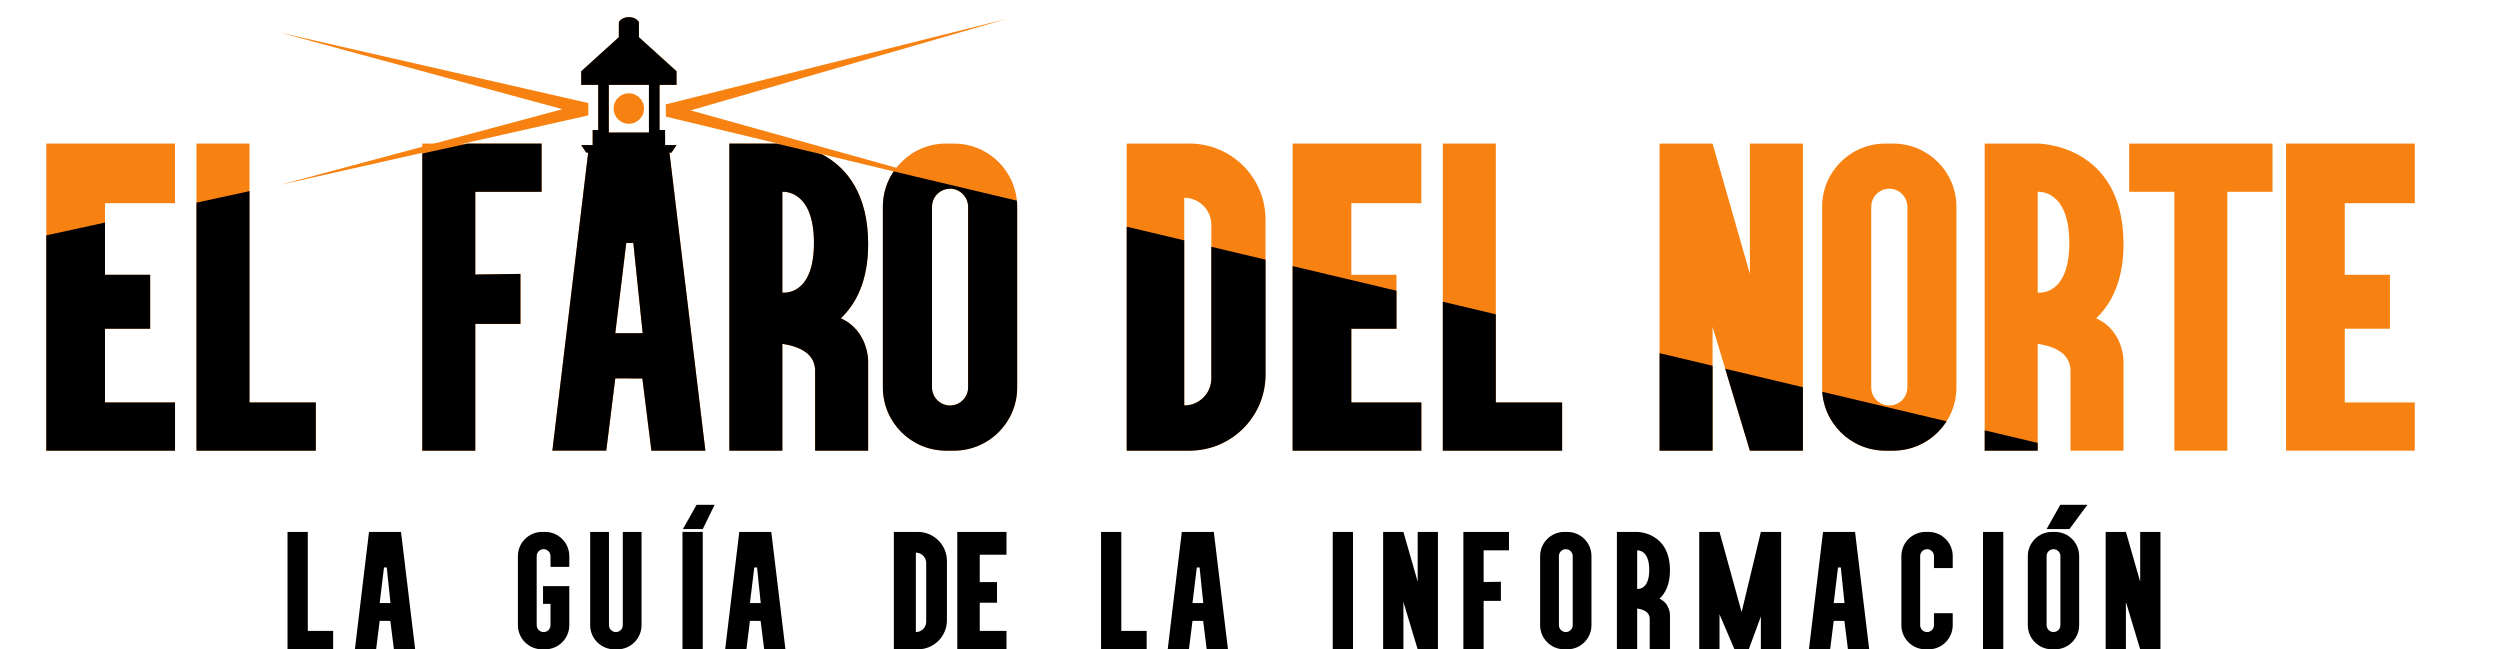 <?xml version="1.0" encoding="UTF-8"?><svg id="Capa_2" xmlns="http://www.w3.org/2000/svg" xmlns:xlink="http://www.w3.org/1999/xlink" viewBox="0 0 1969.34 511.5"><defs><style>.cls-1{fill:none;}.cls-2{clip-path:url(#clippath);}.cls-3{fill:#f88211;}</style><clipPath id="clippath"><polygon class="cls-1" points="455.84 0 523.84 0 549.03 98.24 1969.34 435.34 4.87 435.34 0 193.33 449.74 95.43 455.84 0"/></clipPath></defs><g id="Capa_1-2"><g><g><polygon points="226.5 419.01 226.5 511.5 262.43 511.5 262.43 496.98 242.46 496.98 242.46 419.01 226.5 419.01"/><polygon points="867.34 419.01 867.34 511.5 903.27 511.5 903.27 496.98 883.3 496.98 883.3 419.01 867.34 419.01"/><polygon points="1152.75 511.5 1152.75 419.01 1188.68 419.01 1188.68 433.53 1168.71 433.53 1168.71 458.46 1182.31 458.27 1182.31 473.31 1168.71 473.31 1168.71 511.5 1152.75 511.5"/><polyline points="553.59 511.5 537.62 511.5 537.62 419.01 553.59 419.01"/><polyline points="1065.82 511.5 1049.85 511.5 1049.85 419.01 1065.82 419.01"/><polyline points="1578.05 511.5 1562.08 511.5 1562.08 419.01 1578.05 419.01"/><path d="M290.67,419.01h25.22l11.15,92.49h-16.75l-2.8-22.39-8.41-.03-2.8,22.42h-16.72l11.11-92.49Zm8.41,56.05h8.5l-2.9-28.03h-2.2l-3.41,28.03Z"/><path d="M582.35,419.01h25.22l11.15,92.49h-16.75l-2.8-22.39-8.41-.03-2.8,22.42h-16.72l11.11-92.49Zm8.41,56.05h8.5l-2.9-28.03h-2.2l-3.41,28.03Z"/><path d="M930.95,419.01h25.22l11.15,92.49h-16.75l-2.8-22.39-8.41-.03-2.8,22.42h-16.72l11.11-92.49Zm8.41,56.05h8.5l-2.9-28.03h-2.2l-3.41,28.03Z"/><path d="M1436.07,419.01h25.22l11.15,92.49h-16.75l-2.8-22.39-8.41-.03-2.8,22.42h-16.72l11.11-92.49Zm8.41,56.05h8.5l-2.9-28.03h-2.2l-3.41,28.03Z"/><path d="M1307.27,471.63c4.55-4.31,8.23-11.21,8.23-22.32,0-30.3-25.84-30.3-25.84-30.3h-15.97v92.49h15.97v-32.17c6.35,.98,9.6,3.54,9.87,7.69v24.48h15.97v-27.2s-.03-8.99-8.23-12.66Zm-17.61-38.09s9.52-.92,9.52,15.4-9.52,14.96-9.52,14.96v-30.36Z"/><path d="M1234.62,419.01h-2.37c-5.25,0-10.04,2.12-13.46,5.58-3.45,3.45-5.58,8.19-5.58,13.46v54.4c0,10.53,8.51,19.04,19.04,19.04h2.37c5.28,0,10.01-2.12,13.46-5.58,3.45-3.45,5.58-8.19,5.58-13.46v-54.4c0-10.53-8.51-19.04-19.04-19.04Zm4.27,73.44c0,2.99-2.45,5.44-5.44,5.44s-5.44-2.45-5.44-5.44v-54.4c0-2.99,2.42-5.44,5.44-5.44,1.5,0,2.86,.6,3.84,1.6,.98,.98,1.6,2.34,1.6,3.84v54.4Z"/><path d="M1618.79,419.01h-2.37c-5.25,0-10.04,2.12-13.46,5.58-3.45,3.45-5.58,8.19-5.58,13.46v54.4c0,10.53,8.51,19.04,19.04,19.04h2.37c5.28,0,10.01-2.12,13.46-5.58,3.45-3.45,5.58-8.19,5.58-13.46v-54.4c0-10.53-8.51-19.04-19.04-19.04Zm4.27,73.44c0,2.99-2.45,5.44-5.44,5.44s-5.44-2.45-5.44-5.44v-54.4c0-2.99,2.42-5.44,5.44-5.44,1.5,0,2.86,.6,3.84,1.6,.98,.98,1.6,2.34,1.6,3.84v54.4Z"/><polygon points="754.09 511.5 754.09 419.01 792.86 419.01 792.86 436.97 771.78 436.97 771.78 458.53 785.38 458.53 785.38 474.78 771.78 474.78 771.78 496.98 792.86 496.98 792.86 511.5 754.09 511.5"/><path d="M723.04,419.01h-18.92v92.49h18.92c12.64,0,22.89-10.25,22.89-22.89v-46.71c0-12.64-10.25-22.89-22.89-22.89Zm6.57,70.72c0,4.52-3.65,8.16-8.16,8.16v-62.56c2.26,0,4.3,.92,5.77,2.39,1.47,1.47,2.39,3.51,2.39,5.77v46.24Z"/><polygon points="1116.76 419.01 1116.76 458.24 1105.52 419.01 1089.55 419.01 1089.55 511.5 1105.52 511.5 1105.52 474.22 1116.76 511.5 1132.72 511.5 1132.72 419.01 1116.76 419.01"/><polygon points="1685.9 419.01 1685.9 458.24 1674.66 419.01 1658.7 419.01 1658.7 511.5 1674.66 511.5 1674.66 474.22 1685.9 511.5 1701.86 511.5 1701.86 419.01 1685.9 419.01"/><path d="M490.59,492.46c0,2.99-2.45,5.44-5.44,5.44s-5.44-2.45-5.44-5.44v-73.44h-14.8v73.44c0,10.53,8.51,19.04,19.04,19.04h2.37c5.28,0,10.01-2.12,13.46-5.58,3.45-3.45,5.58-8.19,5.58-13.47v-73.44h-14.77v73.44Z"/><path d="M433.66,446.55v-8.47c0-1.49-.64-2.85-1.57-3.84-1-1-2.35-1.64-3.84-1.64-3.06,0-5.48,2.49-5.48,5.48v54.35c0,2.99,2.42,5.48,5.48,5.48s5.41-2.49,5.41-5.48v-16.72h-5.9v-14.01h20.7v30.73c0,5.34-2.13,10.03-5.62,13.52-3.41,3.42-8.18,5.55-13.45,5.55h-2.35c-10.53,0-19.07-8.54-19.07-19.07v-54.35c0-5.34,2.13-10.03,5.62-13.52s8.18-5.55,13.45-5.55h2.35c10.53,0,19.07,8.54,19.07,19.07v8.47h-14.8Z"/><polygon points="1387.1 419.01 1371.94 482.18 1354.52 419.01 1338.55 419.01 1338.55 511.5 1354.52 511.5 1354.52 483.92 1366.31 511.5 1377.58 511.5 1387.1 485.62 1387.1 511.5 1403.06 511.5 1403.06 419.01 1387.1 419.01"/><path d="M1523.46,483.04v9.42c0,2.99-2.45,5.44-5.44,5.44s-5.44-2.45-5.44-5.44v-54.4c0-2.99,2.42-5.44,5.44-5.44,1.5,0,2.86,.6,3.84,1.6,.98,.98,1.6,2.34,1.6,3.84v9.42h14.77v-9.42c0-10.53-8.51-19.04-19.04-19.04h-2.37c-5.25,0-10.04,2.12-13.46,5.58-3.45,3.45-5.58,8.19-5.58,13.46v54.4c0,10.53,8.51,19.04,19.04,19.04h2.37c5.28,0,10.01-2.12,13.46-5.58,3.45-3.45,5.58-8.19,5.58-13.47v-9.42h-14.77Z"/><polygon points="1622.96 397.67 1644.3 397.67 1630.18 416.78 1612.18 416.78 1622.96 397.67"/><polygon points="548.7 397.67 562.93 397.67 553.59 416.78 537.93 416.78 548.7 397.67"/></g><g><polygon class="cls-3" points="36.47 354.99 36.47 113.1 137.87 113.1 137.87 160.06 82.71 160.06 82.71 216.45 118.28 216.45 118.28 258.94 82.71 258.94 82.71 317.02 137.87 317.02 137.87 354.99 36.47 354.99"/><polygon class="cls-3" points="154.78 113.1 154.78 354.99 248.77 354.99 248.77 317.02 196.54 317.02 196.54 113.1 154.78 113.1"/><polygon class="cls-3" points="1018.24 354.99 1018.24 113.1 1119.64 113.1 1119.64 160.06 1064.48 160.06 1064.48 216.45 1100.06 216.45 1100.06 258.94 1064.48 258.94 1064.48 317.02 1119.64 317.02 1119.64 354.99 1018.24 354.99"/><polygon class="cls-3" points="1800.81 354.99 1800.81 113.1 1902.21 113.1 1902.21 160.06 1847.06 160.06 1847.06 216.45 1882.63 216.45 1882.63 258.94 1847.06 258.94 1847.06 317.02 1902.21 317.02 1902.21 354.99 1800.81 354.99"/><polygon class="cls-3" points="1136.56 113.1 1136.56 354.99 1230.54 354.99 1230.54 317.02 1178.31 317.02 1178.31 113.1 1136.56 113.1"/><polygon class="cls-3" points="1712.81 354.99 1712.81 151.07 1677.24 151.06 1677.24 113.1 1790.14 113.1 1790.14 151.07 1754.57 151.07 1754.57 354.99 1712.81 354.99"/><polygon class="cls-3" points="332.64 354.99 332.64 113.1 426.63 113.1 426.63 151.07 374.4 151.07 374.4 216.26 409.97 215.76 409.97 255.11 374.4 255.11 374.4 354.99 332.64 354.99"/><path class="cls-3" d="M662.34,250.72c11.91-11.28,21.53-29.31,21.53-58.37,0-79.25-67.59-79.25-67.59-79.25h-41.76v241.89h41.76v-84.14c16.61,2.57,25.12,9.26,25.82,20.11v64.03h41.76v-71.14s-.07-23.52-21.53-33.12Zm-46.06-99.63s24.9-2.42,24.9,40.27-24.9,39.13-24.9,39.13v-79.4Z"/><path class="cls-3" d="M1651.23,250.72c11.91-11.28,21.53-29.31,21.53-58.37,0-79.25-67.59-79.25-67.59-79.25h-41.76v241.89h41.76v-84.14c16.61,2.57,25.12,9.26,25.82,20.11v64.03h41.76v-71.14s-.07-23.52-21.53-33.12Zm-46.06-99.63s24.9-2.42,24.9,40.27-24.9,39.13-24.9,39.13v-79.4Z"/><path class="cls-3" d="M751.46,113.1h-6.19c-13.73,0-26.25,5.55-35.22,14.58-9.04,9.04-14.58,21.41-14.58,35.22v142.29c0,27.53,22.27,49.8,49.8,49.8h6.19c13.8,0,26.18-5.55,35.22-14.58,9.03-9.04,14.58-21.41,14.58-35.22V162.9c0-27.53-22.27-49.8-49.8-49.8Zm11.17,192.09c0,7.83-6.4,14.23-14.23,14.23s-14.23-6.4-14.23-14.23V162.9c0-7.83,6.33-14.23,14.23-14.23,3.91,0,7.47,1.56,10.03,4.2,2.56,2.56,4.2,6.12,4.2,10.03v142.29Z"/><path class="cls-3" d="M1491.34,113.1h-6.19c-13.73,0-26.25,5.55-35.22,14.58-9.04,9.04-14.58,21.41-14.58,35.22v142.29c0,27.53,22.27,49.8,49.8,49.8h6.19c13.8,0,26.18-5.55,35.22-14.58,9.03-9.04,14.58-21.41,14.58-35.22V162.9c0-27.53-22.27-49.8-49.8-49.8Zm11.17,192.09c0,7.83-6.4,14.23-14.23,14.23s-14.23-6.4-14.23-14.23V162.9c0-7.83,6.33-14.23,14.23-14.23,3.91,0,7.47,1.56,10.03,4.2,2.56,2.56,4.2,6.12,4.2,10.03v142.29Z"/><path class="cls-3" d="M937.03,113.1h-49.48v241.89h49.48c33.06,0,59.87-26.8,59.87-59.87v-122.16c0-33.06-26.8-59.87-59.87-59.87Zm17.18,184.97c0,11.81-9.53,21.34-21.34,21.34V155.79c5.9,0,11.24,2.42,15.08,6.26,3.84,3.84,6.26,9.18,6.26,15.08v120.94Z"/><polygon class="cls-3" points="1378.44 113.1 1378.44 215.69 1349.06 113.1 1307.3 113.1 1307.3 354.99 1349.06 354.99 1349.06 257.48 1378.44 354.99 1420.2 354.99 1420.2 113.1 1378.44 113.1"/><path class="cls-3" d="M527.36,120.21h1.62l3.95-5.93h-9.02v-11.86h-4.37v-35.57h13.39v-10.72l-29.64-26.83v-11.86s-1.98-3.95-7.91-3.95-7.9,3.95-7.9,3.95v11.86l-29.64,26.83v10.72h13.39v35.57h-4.37v11.86h-9.02l3.95,5.93h1.54l-28.21,234.77h42.44l7.11-56.91,21.34,.07,7.11,56.85h42.52l-28.29-234.77Zm-47.78-53.36h31.62v37.55h-31.62v-37.55Zm5.1,195.64l8.65-71.14h5.57l7.36,71.14h-21.59Z"/><g><polygon class="cls-3" points="793.18 14.81 524.48 82.21 524.53 91.88 793.18 156.5 544.06 86.95 793.18 14.81"/><polygon class="cls-3" points="463.45 81.19 220.5 25.65 443.04 86.01 220.5 145.66 463.44 90.89 463.45 81.19"/><circle class="cls-3" cx="495.34" cy="85.5" r="12"/></g></g><g class="cls-2"><g><polygon points="36.47 354.99 36.47 113.1 137.87 113.1 137.87 160.06 82.71 160.06 82.71 216.45 118.28 216.45 118.28 258.94 82.71 258.94 82.71 317.02 137.87 317.02 137.87 354.99 36.47 354.99"/><polygon points="154.78 113.1 154.78 354.99 248.77 354.99 248.77 317.02 196.54 317.02 196.54 113.1 154.78 113.1"/><polygon points="1018.24 354.99 1018.24 113.1 1119.64 113.1 1119.64 160.06 1064.48 160.06 1064.48 216.45 1100.06 216.45 1100.06 258.94 1064.48 258.94 1064.48 317.02 1119.64 317.02 1119.64 354.99 1018.24 354.99"/><polygon points="1800.81 354.99 1800.81 113.1 1902.21 113.1 1902.21 160.06 1847.06 160.06 1847.06 216.45 1882.63 216.45 1882.63 258.94 1847.06 258.94 1847.06 317.02 1902.21 317.02 1902.21 354.99 1800.81 354.99"/><polygon points="1136.56 113.1 1136.56 354.99 1230.54 354.99 1230.54 317.02 1178.31 317.02 1178.31 113.1 1136.56 113.1"/><polygon points="1712.81 354.99 1712.81 151.07 1677.24 151.06 1677.24 113.1 1790.14 113.1 1790.14 151.07 1754.57 151.07 1754.57 354.99 1712.81 354.99"/><polygon points="332.64 354.99 332.64 113.1 426.63 113.1 426.63 151.07 374.4 151.07 374.4 216.26 409.97 215.76 409.97 255.11 374.4 255.11 374.4 354.99 332.64 354.99"/><path d="M662.34,250.72c11.91-11.28,21.53-29.31,21.53-58.37,0-79.25-67.59-79.25-67.59-79.25h-41.76v241.89h41.76v-84.14c16.61,2.57,25.12,9.26,25.82,20.11v64.03h41.76v-71.14s-.07-23.52-21.53-33.12Zm-46.06-99.63s24.9-2.42,24.9,40.27-24.9,39.13-24.9,39.13v-79.4Z"/><path d="M1651.23,250.72c11.91-11.28,21.53-29.31,21.53-58.37,0-79.25-67.59-79.25-67.59-79.25h-41.76v241.89h41.76v-84.14c16.61,2.57,25.12,9.26,25.82,20.11v64.03h41.76v-71.14s-.07-23.52-21.53-33.12Zm-46.06-99.63s24.9-2.42,24.9,40.27-24.9,39.13-24.9,39.13v-79.4Z"/><path d="M751.46,113.1h-6.19c-13.73,0-26.25,5.55-35.22,14.58-9.04,9.04-14.58,21.41-14.58,35.22v142.29c0,27.53,22.27,49.8,49.8,49.8h6.19c13.8,0,26.18-5.55,35.22-14.58,9.03-9.04,14.58-21.41,14.58-35.22V162.9c0-27.53-22.27-49.8-49.8-49.8Zm11.17,192.09c0,7.83-6.4,14.23-14.23,14.23s-14.23-6.4-14.23-14.23V162.9c0-7.83,6.33-14.23,14.23-14.23,3.91,0,7.47,1.56,10.03,4.2,2.56,2.56,4.2,6.12,4.2,10.03v142.29Z"/><path d="M1491.34,113.1h-6.19c-13.73,0-26.25,5.55-35.22,14.58-9.04,9.04-14.58,21.41-14.58,35.22v142.29c0,27.53,22.27,49.8,49.8,49.8h6.19c13.8,0,26.18-5.55,35.22-14.58,9.03-9.04,14.58-21.41,14.58-35.22V162.9c0-27.53-22.27-49.8-49.8-49.8Zm11.17,192.09c0,7.83-6.4,14.23-14.23,14.23s-14.23-6.4-14.23-14.23V162.9c0-7.83,6.33-14.23,14.23-14.23,3.91,0,7.47,1.56,10.03,4.2,2.56,2.56,4.2,6.12,4.2,10.03v142.29Z"/><path d="M937.03,113.1h-49.48v241.89h49.48c33.06,0,59.87-26.8,59.87-59.87v-122.16c0-33.06-26.8-59.87-59.87-59.87Zm17.18,184.97c0,11.81-9.53,21.34-21.34,21.34V155.79c5.9,0,11.24,2.42,15.08,6.26,3.84,3.84,6.26,9.18,6.26,15.08v120.94Z"/><polygon points="1378.44 113.1 1378.44 215.69 1349.06 113.1 1307.3 113.1 1307.3 354.99 1349.06 354.99 1349.06 257.48 1378.44 354.99 1420.2 354.99 1420.2 113.1 1378.44 113.1"/><path d="M527.36,120.21h1.62l3.95-5.93h-9.02v-11.86h-4.37v-35.57h13.39v-10.72l-29.64-26.83v-11.86s-1.98-3.95-7.91-3.95-7.9,3.95-7.9,3.95v11.86l-29.64,26.83v10.72h13.39v35.57h-4.37v11.86h-9.02l3.95,5.93h1.54l-28.21,234.77h42.44l7.11-56.91,21.34,.07,7.11,56.85h42.52l-28.29-234.77Zm-47.78-53.36h31.62v37.55h-31.62v-37.55Zm5.1,195.64l8.65-71.14h5.57l7.36,71.14h-21.59Z"/></g></g></g></g></svg>